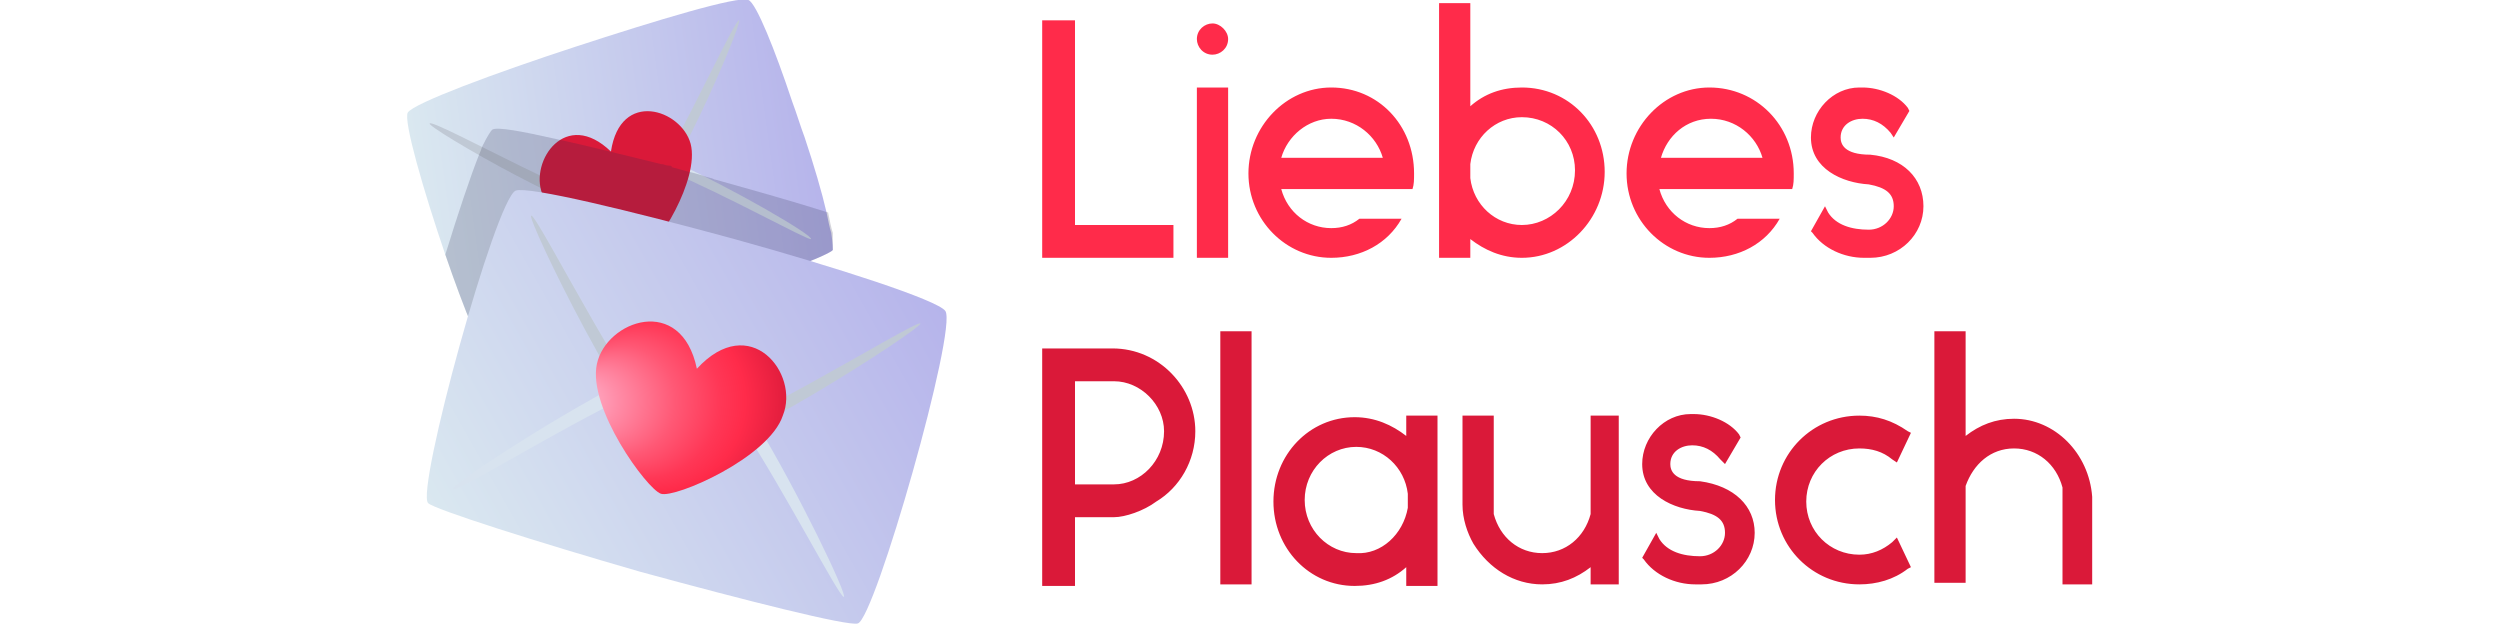 <svg xmlns="http://www.w3.org/2000/svg" width="160" height="40" viewBox="0 0 160 40"><style>.st3{fill:#d8e3ef}.st4{fill:#c0c9d5}</style><path fill="#ff2b4a" d="M68.7 14.4h6.4v2.1h-8.4V1.3h2.1v13.1zm8.9-12.9c.5 0 1 .5 1 1 0 .6-.5 1-1 1-.6 0-1-.5-1-1 0-.6.5-1 1-1zm1 15h-2V5.6h2v10.9zm11.9-5.4c0 .4 0 .7-.1 1H82c.4 1.5 1.7 2.5 3.2 2.5.7 0 1.3-.2 1.8-.6h2.7c-.9 1.6-2.6 2.5-4.5 2.5-2.9 0-5.3-2.4-5.3-5.4 0-3 2.4-5.5 5.3-5.5 3 0 5.3 2.4 5.3 5.5zm-8.5-1h6.5c-.4-1.4-1.7-2.5-3.3-2.5-1.5 0-2.8 1.1-3.2 2.5zM94.1.2v6.6c.9-.8 2-1.2 3.3-1.2 3 0 5.3 2.4 5.3 5.4 0 3-2.4 5.5-5.3 5.5-1.3 0-2.4-.5-3.3-1.2v1.2h-2V.2h2zm0 11.2c.2 1.7 1.6 3 3.3 3 1.8 0 3.4-1.5 3.4-3.5 0-1.9-1.5-3.4-3.4-3.4-1.7 0-3.1 1.3-3.3 3v.9zm20.7-.3c0 .4 0 .7-.1 1h-8.5c.4 1.5 1.7 2.5 3.2 2.5.7 0 1.3-.2 1.8-.6h2.7c-.9 1.6-2.6 2.5-4.5 2.5-2.9 0-5.3-2.4-5.3-5.4 0-3 2.4-5.5 5.3-5.5 3 0 5.4 2.4 5.4 5.5zm-8.5-1h6.5c-.4-1.4-1.7-2.5-3.3-2.5-1.6 0-2.8 1.1-3.2 2.5zm16.8 3.1c0 1.8-1.5 3.3-3.4 3.3h-.4c-1.3 0-2.6-.6-3.3-1.6l-.1-.1.9-1.6.2.4c.5.8 1.5 1.1 2.6 1.1.9 0 1.6-.7 1.6-1.5s-.5-1.2-1.6-1.4c-1.7-.1-3.7-1-3.7-3 0-1.7 1.4-3.2 3.1-3.2h.2c1.1 0 2.3.5 2.9 1.3l.1.2-1 1.7-.2-.3c-.5-.6-1.1-.9-1.8-.9s-1.4.4-1.4 1.2c0 .4.2 1.1 1.9 1.1 2.1.2 3.4 1.5 3.4 3.3z"/><path fill="#da1939" d="M71.3 33.1h-2.5v4.4h-2.1V22.3h4.5c3 0 5.3 2.5 5.3 5.3 0 1.9-1 3.6-2.5 4.5-.8.6-2 1-2.7 1zM68.8 31h2.5c1.7 0 3.2-1.5 3.2-3.4 0-1.7-1.5-3.2-3.2-3.2h-2.5V31zm11.3 6.4h-2V21.2h2v16.2zM92 26.6v10.9h-2v-1.2c-.9.8-2 1.2-3.3 1.2-2.9 0-5.2-2.4-5.2-5.4 0-3 2.3-5.4 5.2-5.4 1.3 0 2.4.5 3.3 1.2v-1.3h2zm-1.9 5.9v-.9c-.2-1.7-1.6-3-3.3-3-1.8 0-3.3 1.5-3.3 3.4s1.5 3.4 3.3 3.4c1.6.1 3-1.2 3.3-2.9zm13.5-5.9v10.8h-1.8v-1.1c-.9.7-1.9 1.1-3.1 1.1-1.8 0-3.4-1-4.4-2.6-.4-.7-.7-1.6-.7-2.5v-5.7h2v6.3c.4 1.5 1.6 2.5 3.1 2.5s2.7-1 3.1-2.5v-6.3h1.8zm8.7 7.5c0 1.8-1.5 3.3-3.4 3.3h-.4c-1.3 0-2.6-.6-3.3-1.6l-.1-.1.9-1.6.2.4c.5.8 1.5 1.1 2.6 1.1.9 0 1.6-.7 1.6-1.5s-.5-1.2-1.6-1.4c-1.7-.1-3.7-1-3.7-3 0-1.7 1.4-3.2 3.1-3.2h.2c1.1 0 2.3.5 2.9 1.3l.1.2-1 1.7-.3-.3c-.5-.6-1.1-.9-1.8-.9s-1.4.4-1.4 1.2c0 .4.2 1.1 1.9 1.1 2.2.3 3.5 1.6 3.5 3.3zm9.1.3l.9 1.9-.2.1c-.9.7-2 1-3.1 1-3 0-5.4-2.4-5.4-5.4 0-3 2.4-5.4 5.4-5.4 1.1 0 2.1.3 3.1 1l.2.1-.9 1.9-.3-.2c-.6-.5-1.3-.7-2.1-.7-1.9 0-3.4 1.5-3.4 3.4s1.5 3.4 3.4 3.4c.8 0 1.5-.3 2.1-.8l.3-.3zm12.5 3H132v-6.2c-.4-1.5-1.6-2.5-3.1-2.5s-2.6 1-3.1 2.4v6.2h-2V21.2h2v6.7c.9-.7 1.9-1.1 3.1-1.1 2.6 0 4.8 2.2 5 5v5.6z"/><linearGradient id="SVGID_1_" x1="84.14" x2="110.031" y1="51.961" y2="51.961" gradientTransform="rotate(-7.862 -224.78 448.97)" gradientUnits="userSpaceOnUse"><stop offset="0" stop-color="#dae8f0"/><stop offset="1" stop-color="#b6b4eb"/></linearGradient><path fill="url(#SVGID_1_)" d="M53.3 16c-.3.4-5.5 2.3-10.8 4-2.4.8-4.7 1.5-6.7 2.1-1 .3-1.8.5-2.5.7-.3.1-.6.2-.9.2-.5.1-.9.2-1 .1-.4-.1-1.7-3.3-2.9-6.8-1.4-4.1-2.7-8.6-2.4-9.1.4-.6 5.5-2.5 10.7-4.2C42 1.3 47.3-.3 47.9 0c.5.2 1.7 3.2 2.8 6.5.3.8.5 1.5.8 2.3.6 1.8 1.1 3.5 1.4 4.8.1.5.2 1 .3 1.3.1.7.1 1 .1 1.1z"/><path d="M36.3 12.5c-2.1 3.8-4.4 9.3-4.2 9.3.3 0 2.8-5.5 4.8-9.1-.2 0-.4-.1-.6-.2zm6.7-2.2l-.3.6c3.8 1.6 9 4.5 9.2 4.4.2-.2-4.9-3.2-8.9-5z" class="st3"/><path d="M47.3 1.3c-.4 0-5.3 11.2-7 12-1.8.4-12.5-5.7-12.8-5.4-.3.2 10.9 6.7 13 6.2 2.1-.9 7.1-12.8 6.8-12.8z" class="st4"/><radialGradient id="SVGID_2_" cx="36.56" cy="10.831" r="11.647" fx="33.567" fy="-.426" gradientTransform="matrix(1 0 0 .763 0 2.566)" gradientUnits="userSpaceOnUse"><stop offset=".224" stop-color="#ffc0d8"/><stop offset=".346" stop-color="#ff8da8"/><stop offset=".487" stop-color="#ff5875"/><stop offset=".594" stop-color="#ff3756"/><stop offset=".652" stop-color="#ff2b4a"/><stop offset=".869" stop-color="#e41e3e"/><stop offset="1" stop-color="#da1939"/></radialGradient><path fill="url(#SVGID_2_)" d="M39.1 9.7c-2.9-2.8-5.2.6-4.4 2.7.8 2.1 5.8 4 6.5 3.7.8-.2 3.6-4.6 3-6.9-.6-2.2-4.5-3.5-5.1.5z"/><path fill="#28284f" d="M53.3 16c-.3.4-5.5 2.3-10.8 4-2.4.8-4.7 1.5-6.7 2.1-1 .3-1.8.5-2.5.7-.3.1-.6.2-.9.2-.5.1-.9.2-1 .1-.4-.1-1.7-3.3-2.9-6.8.8-2.6 1.6-5 2.2-6.5.1-.2.1-.3.2-.5.3-.6.5-.9.6-1 .3-.2 1.9.1 4.1.6 1.9.4 4.2 1 6.7 1.6.2 0 .3.1.5.1.1 0 .2 0 .2.1.4.1.7.2 1.1.3.5.1 1 .3 1.4.4.1 0 .2.1.3.1 2.5.7 5 1.4 7.2 2.1.1.5.2 1 .3 1.3V16z" opacity=".2"/><linearGradient id="SVGID_3_" x1="196.193" x2="231.097" y1="148.457" y2="148.457" gradientTransform="rotate(-29.437 -104.088 410.305)" gradientUnits="userSpaceOnUse"><stop offset="0" stop-color="#dae8f0"/><stop offset="1" stop-color="#b6b4eb"/></linearGradient><path fill="url(#SVGID_3_)" d="M60.5 19.9c-.5-.7-7-2.8-13.5-4.6-6.6-1.8-13.2-3.4-14-3.1-1.3.6-6.4 19.2-5.6 20 .4.4 7 2.5 13.6 4.4 6.6 1.8 13.3 3.5 13.9 3.3 1.1-.3 6.4-18.9 5.6-20z"/><path d="M39.8 24.5C35 27 28.8 31.1 29 31.3c.3.2 6.7-3.8 11.3-6-.2-.3-.4-.5-.5-.8zm8.5 2.4c-.2.2-.5.3-.8.4 2.8 4.3 6.2 10.9 6.5 10.9.3 0-2.9-6.7-5.7-11.3z" class="st3"/><path d="M58.9 20.7c-.4-.2-13.2 7.9-15.5 7.5-2.2-.8-9-14.5-9.4-14.4-.4 0 6.6 14.4 9.1 15.5 2.7.3 16.1-8.4 15.8-8.6z" class="st4"/><radialGradient id="SVGID_4_" cx="43.868" cy="25.645" r="7.697" fx="36.192" fy="25.685" gradientUnits="userSpaceOnUse"><stop offset="0" stop-color="#ffc0d8"/><stop offset=".213" stop-color="#ff8da8"/><stop offset=".46" stop-color="#ff5875"/><stop offset=".646" stop-color="#ff3756"/><stop offset=".748" stop-color="#ff2b4a"/><stop offset=".905" stop-color="#e41e3e"/><stop offset="1" stop-color="#da1939"/></radialGradient><path fill="url(#SVGID_4_)" d="M44.6 23.6c-1-4.8-5.8-3.1-6.4-.3-.6 2.8 3.2 8 4.1 8.3.9.3 6.9-2.3 7.8-5 1.1-2.7-2.1-6.7-5.5-3z"/></svg>